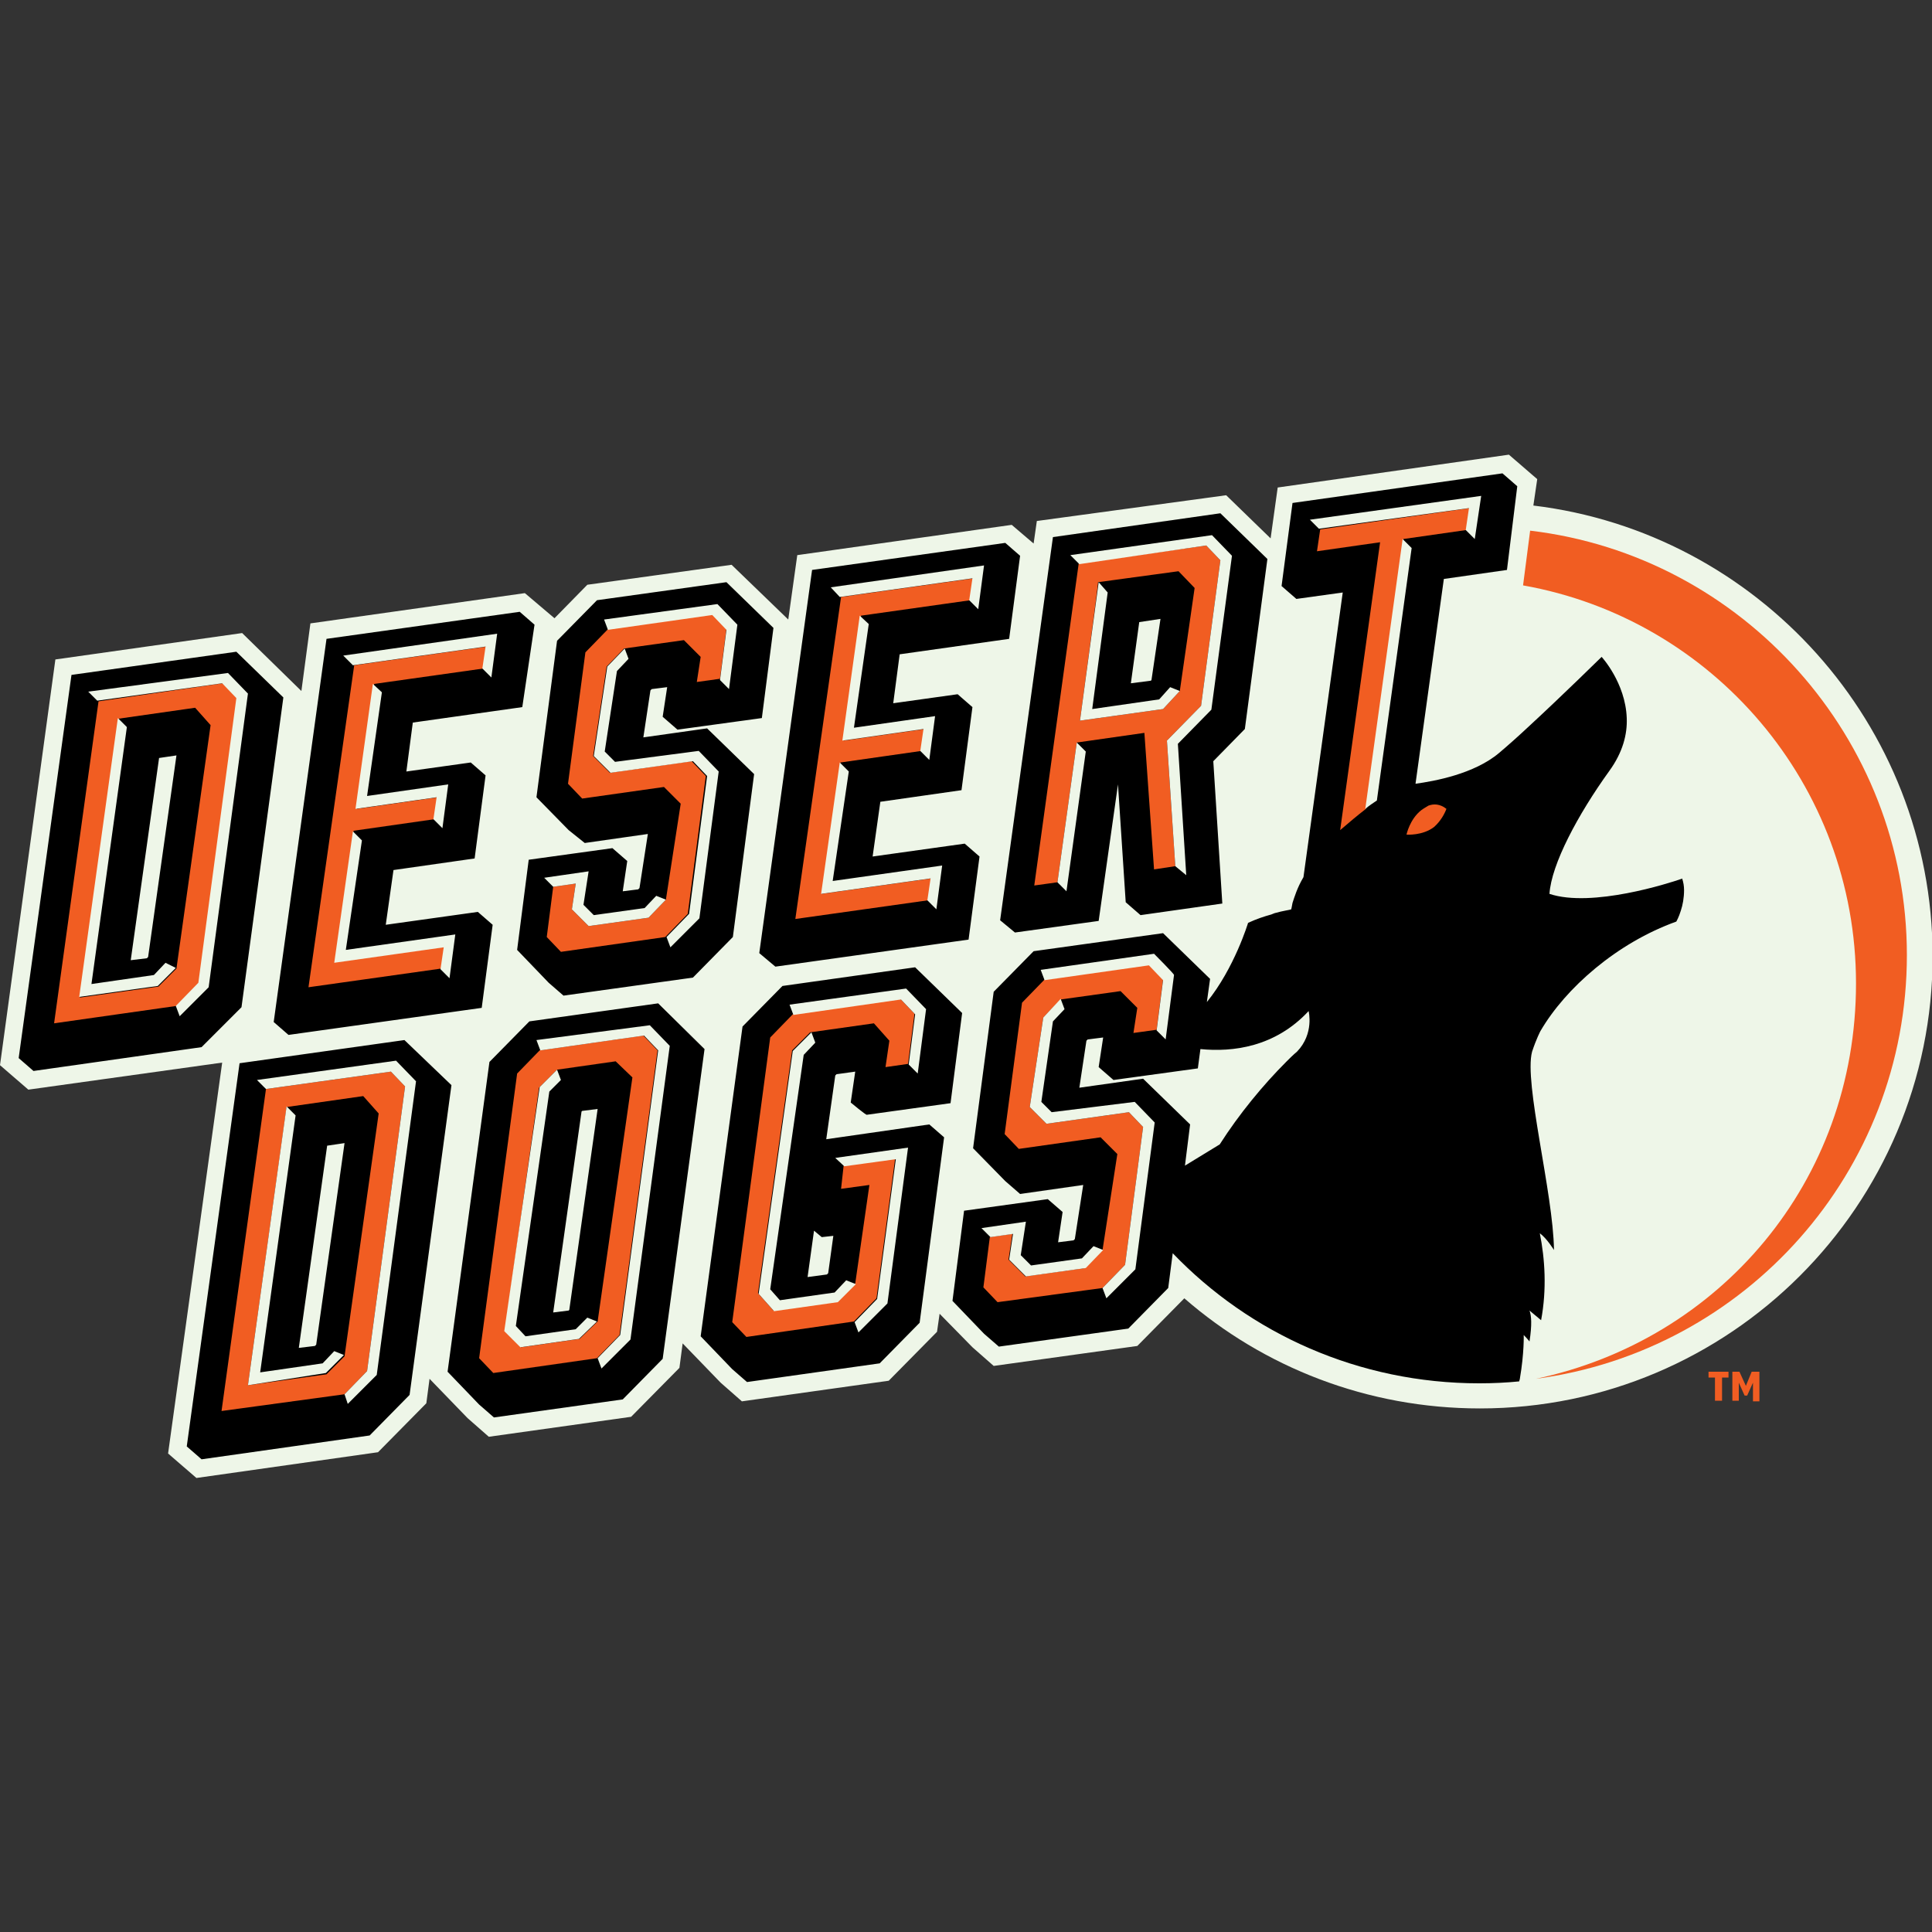 <?xml version="1.0" encoding="utf-8"?>
<!-- Generator: Adobe Illustrator 28.2.0, SVG Export Plug-In . SVG Version: 6.00 Build 0)  -->
<svg version="1.1" id="Layer_2_00000047771442345444272390000009801106364224329637_"
	 xmlns="http://www.w3.org/2000/svg" xmlns:xlink="http://www.w3.org/1999/xlink" x="0px" y="0px" viewBox="0 0 300 300"
	 style="enable-background:new 0 0 300 300;" xml:space="preserve">
<rect x="0" y="0" width="300" height="300" fill="#333333" stroke="none"/>
<style type="text/css">
	.st0{fill:#EEF6E8;}
	.st1{fill:#F15D22;}
</style>
<g id="ARTWORK">
	<g>
		<path class="st0" d="M238.1,78.5l0.6-4.1l-4.4-3.8l-35.9,5.1l-1.1,7.9l-6.9-6.7L161,80.9l-0.5,3.5l-3.4-2.9l-33.3,4.7l-1.4,10
			l-8.8-8.5l-22.4,3.1L86.1,96l-4.6-3.9l-33.3,4.7l-1.4,10.5l-9.2-9l-29,4.1L0,165.4l4.4,3.8l30.1-4.2l-8.4,60.7l4.4,3.8l28.2-4
			l7.5-7.6l0.5-3.8l5.9,6.1l3.3,2.9l22.1-3.1l7.5-7.6l0.5-3.8l5.9,6.1l3.3,2.9l22.8-3.2l7.5-7.6l0.4-2.8l5.1,5.2l3.3,2.9l22.3-3.1
			l7.3-7.4c12.3,10.7,28.4,17.1,45.9,17.1c38.8,0,70.3-31.5,70.3-70.3C300,112.4,272.9,82.7,238.1,78.5L238.1,78.5z"/>
		<path class="st1" d="M237.6,82.4l-1.1,8.5l0,0c29.4,5.2,51.7,30.9,51.7,61.8s-21.3,55.4-49.7,61.4c32.5-4.3,57.6-32.1,57.6-65.8
			S270.6,86.3,237.6,82.4z"/>
		<path d="M88.3,128.9l-5-5.1l3.2-24.3l6.2-6.3l20.1-2.8l7.3,7.1l-1.8,14l-13.1,1.8l-2.3-2l0.7-4.6l-2.4,0.3l-0.2,0.2l-1.1,7.3
			l9.9-1.4l7.3,7.1l-3.3,25.3l-6.2,6.3l-20.1,2.8l-2.3-2l-4.9-5.1l1.8-14l13-1.8l2.3,2l-0.7,4.7l2.4-0.3l0.2-0.2l1.3-8.4l-9.8,1.4
			L88.3,128.9L88.3,128.9z M44.8,160.7l30-4.2l1.7-12.9l-2.3-2l-14.3,2l1.2-8.5l12.6-1.8l1.7-12.9l-2.3-2l-10,1.4l1-7.6l17-2.4
			L83,97l-2.3-2l-30,4.2l-8.2,59.5C42.5,158.7,44.8,160.7,44.8,160.7z M120.4,150.1l30-4.2l1.7-12.9l-2.3-2l-14.3,2l1.2-8.5
			l12.6-1.8l1.7-12.9l-2.3-2l-10,1.4l1-7.6l17-2.4l1.7-12.9l-2.3-2l-30,4.2l-8.2,59.5L120.4,150.1L120.4,150.1z M31.3,162.6
			l-26.1,3.7l-2.3-2l8.2-59.5l25.6-3.6l7.3,7.1l-6.5,48.1L31.3,162.6L31.3,162.6z M27.4,117.3l-2.7,0.4l-4.4,31.4l2.5-0.3l0.2-0.2
			L27.4,117.3L27.4,117.3z M155.3,142.9l8.2-59.5l26-3.7l7.3,7.1l-3.5,26.4l-4.9,5l1.4,22.1l-12.7,1.8l-2.3-2l-1.2-18.3l-3,21.2
			l-13,1.8L155.3,142.9L155.3,142.9z M175.6,106.1l3.1-0.4l0.1-0.1l1.4-9.5l-3.3,0.5L175.6,106.1L175.6,106.1z M261.5,138.2
			c0,1.2-0.2,2.3-0.5,3.2c-0.3,1-0.7,1.7-0.7,1.7c-9.2,3.3-17.2,10.3-21.1,17c0,0-0.6,1.1-1.3,3.2c-1.3,4.8,3.3,22,3.4,30.8
			c0,0-1.1-1.8-2.2-2.6c0.8,4,1.1,8.7,0.2,13.5l0,0l-1.8-1.5c0.3,0.8,0.4,2.2,0,4.8c-0.1-0.1-0.3-0.4-0.9-1c0,0,0.1,2.7-0.6,6.8
			c0,0.1-0.1,0.3-0.1,0.4c-2,0.2-4.1,0.3-6.2,0.3c-18.7,0-35.6-7.7-47.6-20.2l-0.7,5.4l-6.2,6.3l-20.1,2.8l-2.3-2l-4.9-5.1l1.8-14
			l13-1.8l2.3,2l-0.7,4.7l2.4-0.3l0.2-0.2l1.3-8.4l-9.8,1.4l-2.3-2l-5-5.1l3.2-24.3l6.2-6.3l20.1-2.8l7.3,7.1l-0.5,3.6
			c4.3-5.3,6.4-12.3,6.4-12.3c1.3-0.6,2.5-1,3.6-1.3c0.2-0.1,0.3-0.1,0.5-0.2c1.4-0.4,2.4-0.5,2.6-0.6c0,0,0,0,0,0s0.1-0.4,0.2-1
			c0.3-0.9,0.7-2.3,1.7-4l6.1-44.2l-7.2,1l-2.3-2l1.7-12.9l32.6-4.6l2.3,2L234,88.5l-9.8,1.4l-4.4,31.8c2.9-0.4,9.1-1.5,13-4.8
			c1.3-1.1,3-2.6,4.7-4.2c5.2-4.8,11.2-10.7,11.2-10.7s3.7,4,3.9,9.5c0.1,2.5-0.6,5.3-2.7,8.2c-4.9,6.8-9,14.5-9.3,19.1l0,0
			c6.6,2.2,18.7-1.7,20.4-2.3c0.1,0,0.1,0,0.2-0.1c0,0,0,0,0,0C261.4,137,261.5,137.6,261.5,138.2L261.5,138.2z M203.2,157
			c-5.2,5.6-11.8,6.4-16.8,5.9l-0.4,3l-13.1,1.8l-2.3-2l0.7-4.6l-2.4,0.3l-0.2,0.2l-1.1,7.3l9.9-1.4l7.3,7.1l-0.8,6.4
			c3.1-1.9,5.4-3.3,5.4-3.3c3-4.7,6.7-9.2,10.4-12.9c0.5-0.5,1-1,1.6-1.5C204.1,160.5,203.2,157,203.2,157z M70.1,168.5l-6.5,48.1
			l-6.2,6.3l-26.1,3.7l-2.3-2l8.2-59.5l25.6-3.6L70.1,168.5L70.1,168.5z M53.5,177.5l-2.7,0.4l-4.4,31.4l2.5-0.3l0.2-0.2L53.5,177.5
			L53.5,177.5z M109.4,162.9l-6.5,48.1l-6.2,6.3l-20,2.8l-2.3-2l-4.9-5.1l6.5-48.1l6.2-6.3l20-2.8L109.4,162.9L109.4,162.9z
			 M92.8,172.2l-2.4,0.3l-0.1,0.1l-4.4,31.2l2.4-0.3l0.1-0.1L92.8,172.2L92.8,172.2z M132.1,171.2l0.7-4.8l-2.9,0.4l-0.2,0.2
			l-1.4,9.9l16-2.3l2.3,2l-3.8,28.8l-6.2,6.3l-20.6,2.9l-2.3-2l-4.9-5.1l6.5-48.1l6.2-6.3l20.6-2.9l7.3,7.1l-1.8,14l-13,1.8
			C134.5,173.2,132.1,171.2,132.1,171.2z M127.6,192.1l-1.2-1l-1,7.2l3-0.4l0.2-0.2l0.8-5.8L127.6,192.1z"/>
		<path class="st1" d="M222.7,128.4c-1.8,1.4-4.3,1.2-4.3,1.2s0.5-2.4,2.3-3.8c0.4-0.3,0.8-0.5,1.1-0.7c0.8-0.3,1.8-0.3,2.8,0.5
			C224.3,126.4,223.7,127.5,222.7,128.4L222.7,128.4z"/>
		<path class="st1" d="M214.3,84.2l-9.8,1.4l0.5-3.4l23.2-3.3l-0.5,3.4l-9.8,1.4l-5.8,41.9c-1.3,1-2.6,2.1-4,3.3L214.3,84.2
			L214.3,84.2z M34.6,106.1l2.2,2.3l-5.9,44.2l-3.5,3.6l-19,2.7l6.9-50L34.6,106.1L34.6,106.1z M32.7,112.6l-2.4-2.7l-11.9,1.7
			l-6,43.3l12.2-1.7l2.8-2.8L32.7,112.6L32.7,112.6z M47.9,153.3l20.6-2.9l0.5-3.4l-17,2.4l2.9-20.4l12.6-1.8l0.5-3.4l-12.6,1.8
			l2.7-19.4l17-2.4l0.5-3.4l-20.6,2.9L47.9,153.3L47.9,153.3z M123.5,142.7l20.6-2.9l0.5-3.4l-17,2.4l2.9-20.4l12.6-1.8l0.5-3.4
			l-12.6,1.8l2.7-19.4l17-2.4l0.5-3.4l-20.6,2.9L123.5,142.7L123.5,142.7z M94.4,97.7l-3.5,3.6l-2.7,20.4l2.2,2.3l12.7-1.8l2.6,2.6
			l-2.3,14.9l-2.7,2.8l-9.3,1.3l-2.6-2.6l0.6-4l-3.5,0.5l-1,7.8l2.2,2.3l16.2-2.3l3.5-3.6l2.8-21.4l-2.2-2.3L94.7,120l-2.6-2.6
			l2.1-13.9l2.7-2.8l9.3-1.3l2.6,2.6l-0.6,3.9l3.6-0.5l1-7.8l-2.2-2.3L94.4,97.7L94.4,97.7z M177.7,113.8l-10.5,1.5l-3,21.7
			l-3.6,0.5l6.9-50l19.8-2.8l2.2,2.3l-3,22.6l-5.3,5.4l1.3,19.5l-3.3,0.5L177.7,113.8L177.7,113.8z M167.7,111.9l12.9-1.8l2.6-2.8
			l2.3-16l-2.5-2.6l-12.5,1.7C170.6,90.4,167.7,111.9,167.7,111.9z M154.9,202.2l-2.2-2.3l1-7.8l3.5-0.5l-0.6,4l2.6,2.6l9.3-1.3
			l2.7-2.8l2.3-14.9l-2.6-2.6l-12.7,1.8l-2.2-2.3l2.7-20.4l3.5-3.6l16.2-2.3l2.2,2.3l-1,7.8l-3.6,0.5l0.6-3.9l-2.6-2.6l-9.3,1.3
			L162,158l-2.1,13.9l2.6,2.6l12.8-1.8l2.2,2.3l-2.8,21.4l-3.5,3.6L154.9,202.2L154.9,202.2z M115.9,207.6l-2.2-2.3l5.9-44.2
			l3.5-3.6l16.7-2.4l2.2,2.3l-1,7.8l-3.5,0.5l0.6-4.1l-2.4-2.7l-9.9,1.4l-2.8,2.8l-5.3,37.7l2.4,2.7l9.9-1.4l2.8-2.8l2.2-15.3
			l-4.4,0.6l0.4-3.6l8-1.1l-2.9,21.7l-3.5,3.6L115.9,207.6L115.9,207.6z M76.6,213.2l-2.2-2.3l5.9-44.2l3.5-3.6l16.1-2.3l2.2,2.3
			l-5.9,44.2l-3.5,3.6L76.6,213.2z M83.7,168.9l-5.3,37.8l2.5,2.5l9.1-1.3l2.8-2.7l5.4-37.9l-2.6-2.5l-9.1,1.3L83.7,168.9
			L83.7,168.9z M34.4,219.1l6.9-50l19.4-2.7l2.2,2.3l-5.9,44.2l-3.5,3.6L34.4,219.1L34.4,219.1z M38.5,215.1l12.2-1.7l2.8-2.8
			l5.3-37.7l-2.4-2.7l-11.9,1.7L38.5,215.1L38.5,215.1z"/>
		<path class="st0" d="M27.3,150.3l-2.8,2.8l-12.2,1.7l6-43.3l1.4,1.4l-5.5,39.9l9.7-1.4l1.8-1.9L27.3,150.3L27.3,150.3z
			 M13.7,107.4l1.4,1.4l0,0l19.4-2.7l2.2,2.3l-5.9,44.2l-3.5,3.6l0.6,1.6l4.5-4.5l6.1-45.6l-3.1-3.2L13.7,107.4L13.7,107.4z
			 M57.9,106.2l-2.7,19.4l12.6-1.8l-0.5,3.4l0,0l1.4,1.4l0.9-6.8l-12.6,1.8l2.3-16.1L57.9,106.2z M56.2,130.5l-1.4-1.4l-2.9,20.4
			l17-2.4l-0.5,3.4l0,0l1.4,1.4l0.9-6.8l-17,2.4L56.2,130.5z M170.6,90.4l-2.9,21.5l12.9-1.8l2.6-2.8l0,0l-1.5-0.6l-1.7,1.9
			l-10.4,1.5l2.4-18.1L170.6,90.4L170.6,90.4z M217.8,83.7L217.8,83.7l-5.8,41.9c0.6-0.5,1.2-0.9,1.8-1.3l5.4-39.2L217.8,83.7z
			 M228.1,78.9l-0.5,3.4l1.4,1.4L230,77l-26.6,3.7l1.4,1.4L228.1,78.9L228.1,78.9z M187.3,84.7l2.2,2.3l-3,22.6l-5.3,5.4l1.3,19.5
			l0,0l1.7,1.4l-1.3-20.4l5.2-5.3l3.2-23.9l-3.1-3.2l-22,3.1l1.4,1.4L187.3,84.7L187.3,84.7z M93.8,96.2l0.6,1.6l0,0l16.2-2.3
			l2.2,2.3l-1,7.8l1.4,1.4l1.3-10l-3.1-3.2L93.8,96.2z M130.4,92.7L130.4,92.7l20.6-2.9l-0.5,3.4l1.4,1.4l0.9-6.8L129,91.2
			L130.4,92.7L130.4,92.7z M133.5,95.6l-2.7,19.4l12.6-1.8l-0.5,3.4l1.4,1.4l0.9-6.8l-12.6,1.8l2.3-16.1L133.5,95.6z M167.2,115.3
			l-3,21.7l1.4,1.4l3-21.7L167.2,115.3L167.2,115.3z M131.8,119.8l-1.4-1.4l-2.9,20.4l17-2.4l-0.5,3.4l1.4,1.4l0.9-6.8l-17,2.4
			L131.8,119.8L131.8,119.8z M101.9,139.1l-1.8,1.9l-7.9,1.1l-1.6-1.6l0.8-5.2l-6.9,1l1.4,1.4l3.5-0.5l-0.6,4l2.6,2.6l9.3-1.3
			l2.7-2.8L101.9,139.1L101.9,139.1z M54.8,103.3l20.6-2.9l-0.5,3.4l1.4,1.4l0.9-6.8l-23.9,3.4L54.8,103.3L54.8,103.3z M95.5,118.3
			l-1.6-1.6l1.9-12.5l1.8-1.9l-0.6-1.6l0,0l-2.7,2.8l-2.1,13.9l2.6,2.6l12.8-1.8l2.2,2.3l-2.8,21.4l-3.5,3.6l0.6,1.6l4.5-4.5l3-22.8
			l-3.1-3.2L95.5,118.3L95.5,118.3z M38.5,215.1l6-43.3l1.4,1.4l0,0l-5.5,39.9l9.7-1.4l1.8-1.9l1.5,0.6l0,0l-2.8,2.8L38.5,215.1
			L38.5,215.1z M39.9,167.7L39.9,167.7l1.4,1.4l0,0l19.4-2.7l2.2,2.3l-5.9,44.2l-3.5,3.6l0,0L54,218l0,0l4.5-4.5l6.1-45.6l-3.1-3.2
			L39.9,167.7L39.9,167.7z M123.1,163.2l-5.3,37.7l2.4,2.7l9.9-1.4l2.8-2.8l-1.5-0.6l-1.8,1.9l-8.5,1.2l-1.5-1.7l5.2-36.4l1.8-1.9
			l-0.6-1.6l0,0L123.1,163.2L123.1,163.2z M78.3,206.7l2.5,2.5l9.1-1.3l2.8-2.7l-1.5-0.6l-1.8,1.8l-7.8,1.1l-1.5-1.6l5.2-36.4
			l1.8-1.8l-0.6-1.6l0,0l-2.7,2.7L78.3,206.7L78.3,206.7z M83.3,161.5l0.6,1.6l16.1-2.3l2.2,2.3l-5.9,44.2l-3.5,3.6l0.6,1.6l4.5-4.5
			l6.1-45.6l-3.1-3.2L83.3,161.5L83.3,161.5z M122.6,156l0.6,1.6l0,0l16.7-2.4l2.2,2.3l-1,7.8l1.4,1.4l1.3-10l-3.1-3.2L122.6,156z
			 M179.2,148.1l-17.6,2.5l0.6,1.6l16.2-2.3l2.2,2.3l-1,7.8l1.4,1.4l1.3-10C182.4,151.3,179.2,148.1,179.2,148.1z M163.3,172.7
			l-1.6-1.6l1.8-12.5l1.8-1.9l0,0l-0.6-1.6l0,0L162,158l-2.1,13.9l2.6,2.6l12.8-1.8l2.2,2.3l-2.8,21.4l-3.5,3.6l0,0l0.6,1.6l4.5-4.5
			l3-22.8l-3.1-3.2L163.3,172.7L163.3,172.7z M131.1,181.1L131.1,181.1l8-1.1l-2.9,21.7l-3.5,3.6l0.6,1.6l4.5-4.5l3.2-24.2
			l-11.3,1.6L131.1,181.1L131.1,181.1z M153.8,192.1l3.5-0.5l-0.6,4l2.6,2.6l9.3-1.3l2.7-2.8l0,0l-1.5-0.6l0,0l-1.8,1.9l-7.9,1.1
			l-1.6-1.6l0.8-5.2l-6.9,1L153.8,192.1L153.8,192.1L153.8,192.1z"/>
		<path class="st1" d="M265.3,213h3.1v0.9h-1v3.6h-1.1v-3.6h-1L265.3,213L265.3,213z M272,213l-0.9,2.2l-1-2.2h-1.1v4.5h1v-2.8
			l0.9,2h0.4l0.9-2v2.9h1V213L272,213L272,213z"/>
	</g>
</g>
</svg>
